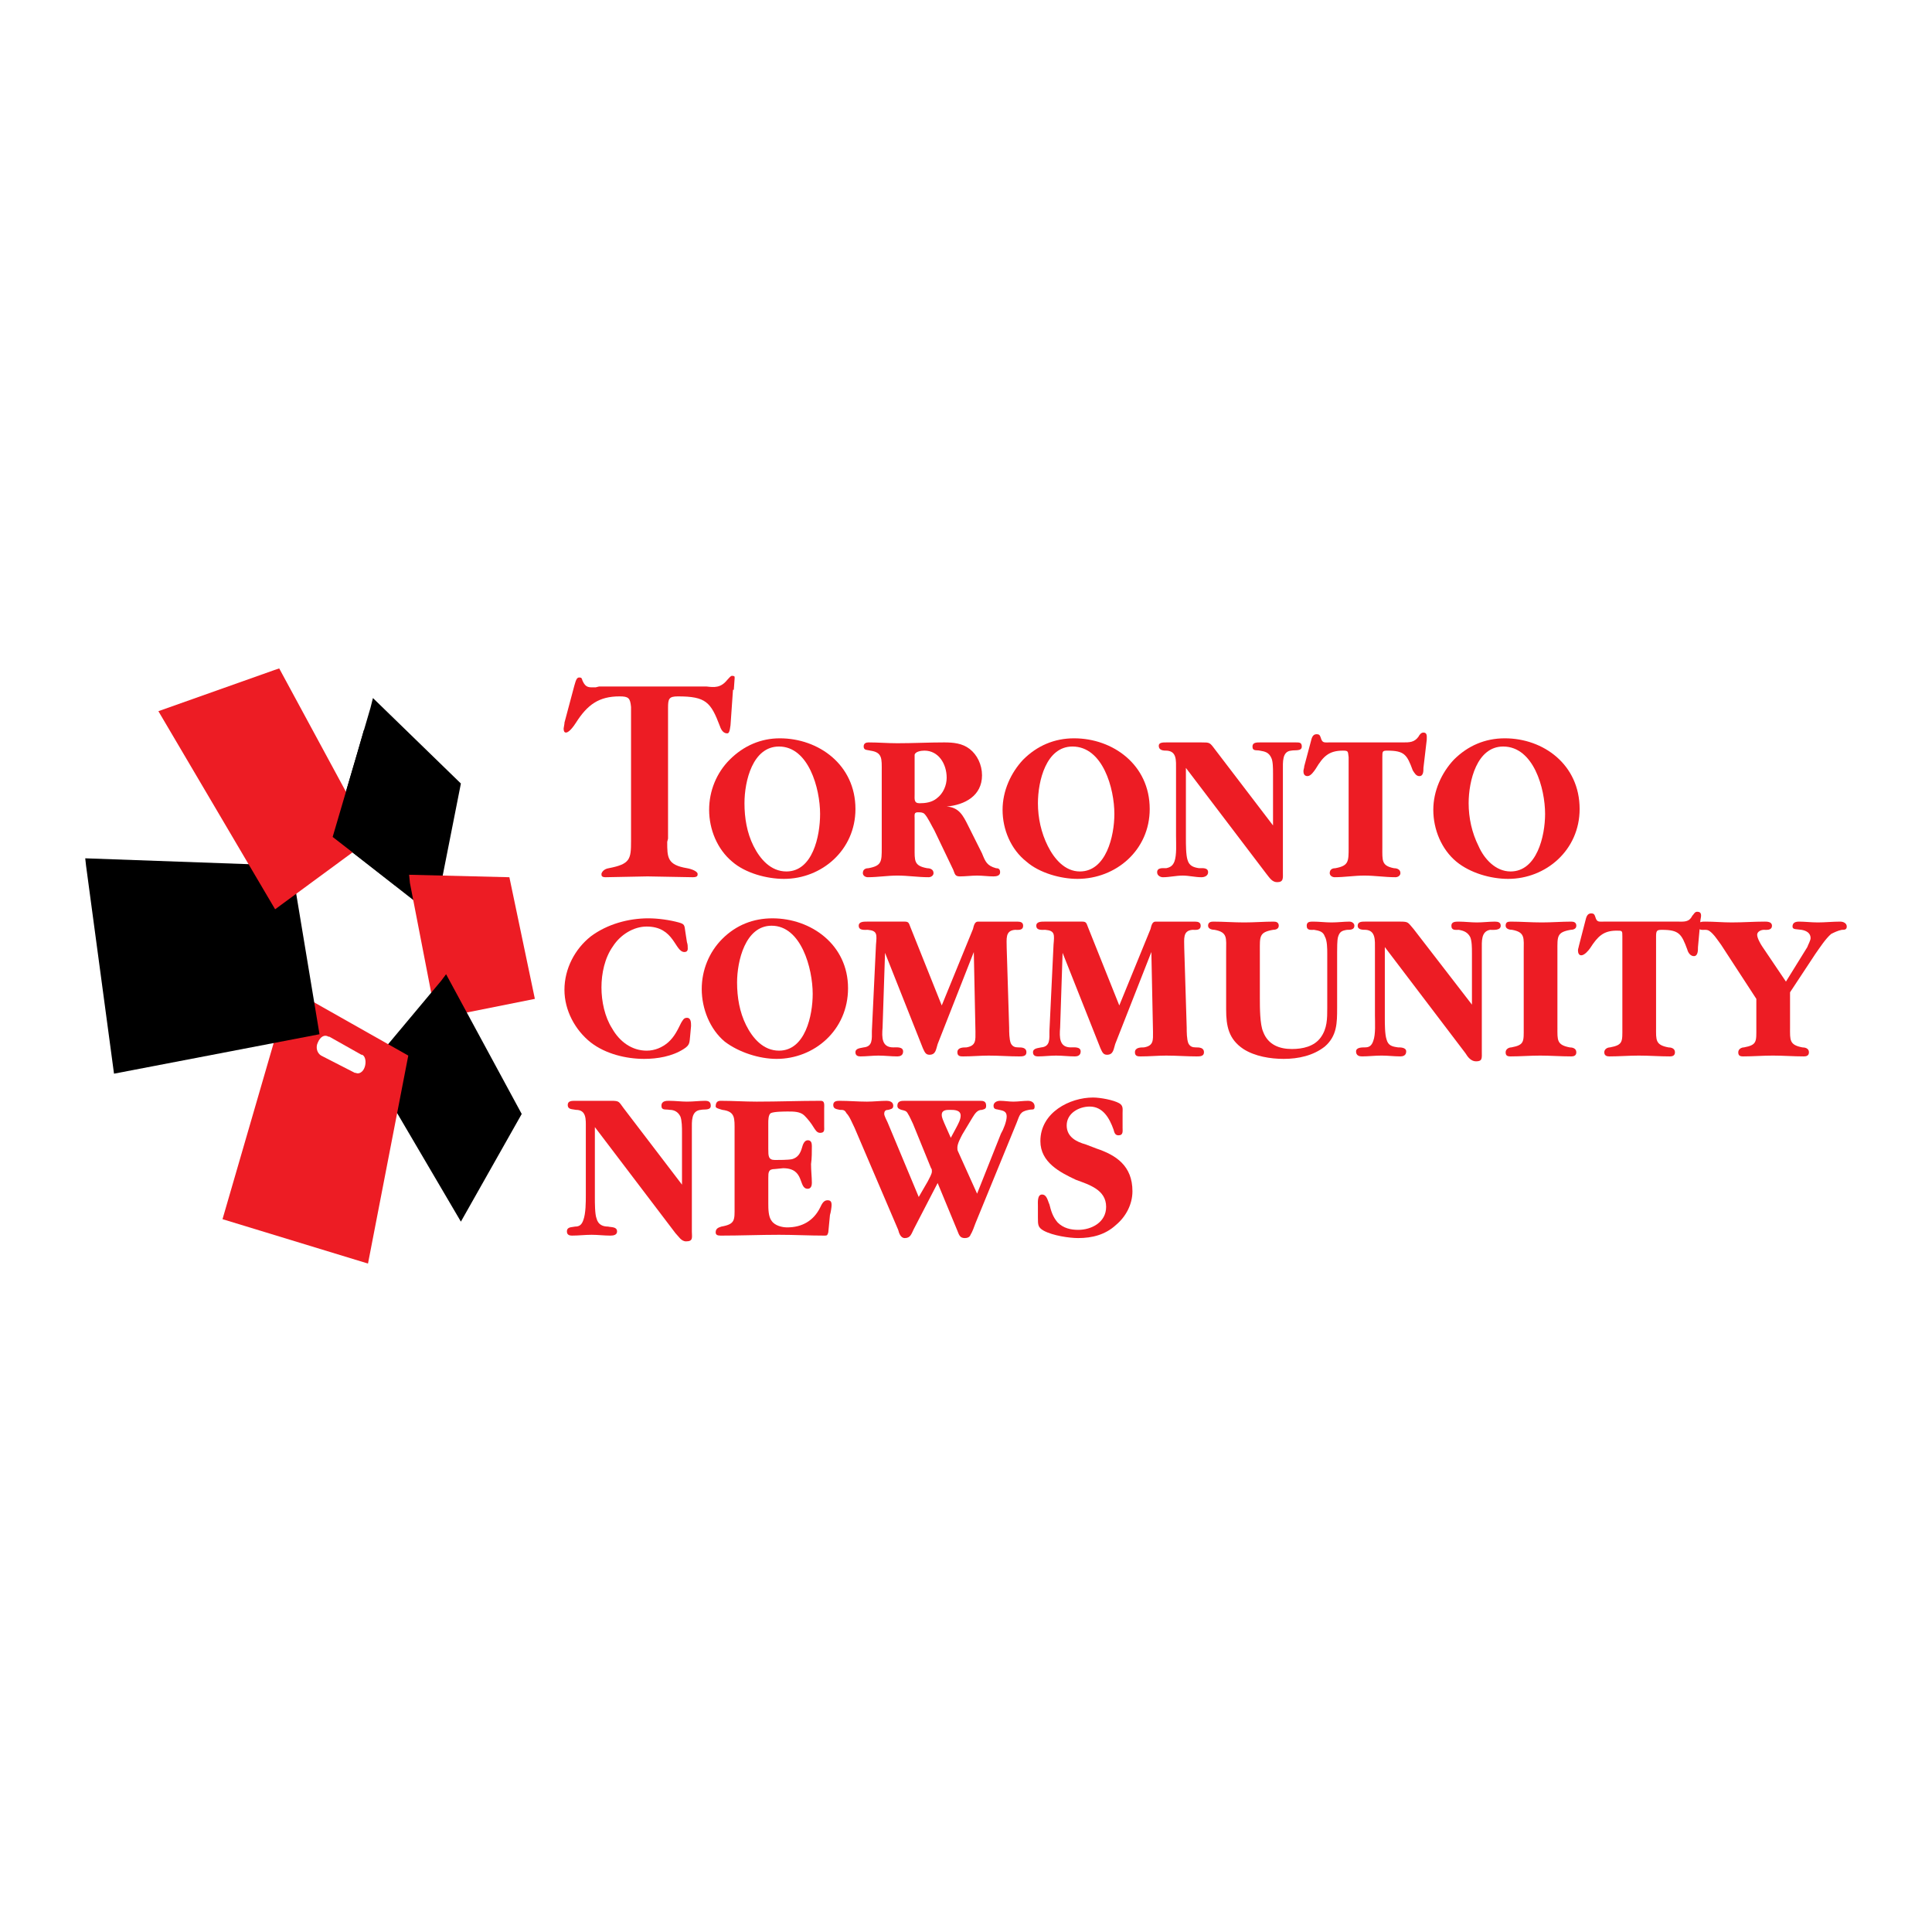 <?xml version="1.0" encoding="utf-8"?>
<!-- Generator: Adobe Illustrator 13.0.0, SVG Export Plug-In . SVG Version: 6.00 Build 14948)  -->
<!DOCTYPE svg PUBLIC "-//W3C//DTD SVG 1.0//EN" "http://www.w3.org/TR/2001/REC-SVG-20010904/DTD/svg10.dtd">
<svg version="1.0" id="Layer_1" xmlns="http://www.w3.org/2000/svg" xmlns:xlink="http://www.w3.org/1999/xlink" x="0px" y="0px"
	 width="192.756px" height="192.756px" viewBox="0 0 192.756 192.756" enable-background="new 0 0 192.756 192.756"
	 xml:space="preserve">
<g>
	<polygon fill-rule="evenodd" clip-rule="evenodd" fill="#FFFFFF" points="0,0 192.756,0 192.756,192.756 0,192.756 0,0 	"/>
	<path fill-rule="evenodd" clip-rule="evenodd" fill="#ED1C24" d="M73.292,67.51c-0.082-0.082-0.164-0.082-0.246-0.082
		c-0.164,0-0.246,0.164-0.492,0.41c-0.656,0.82-1.312,0.738-2.05,0.656h-0.246H59.76l-0.328,0.082c-0.656,0-0.984,0.082-1.312-0.656
		c-0.082-0.246-0.082-0.328-0.328-0.328c-0.246,0-0.329,0.246-0.492,0.82l-0.984,3.69v0.082l-0.082,0.492
		c0,0.41,0.164,0.41,0.246,0.41s0.41-0.082,0.984-0.984c1.148-1.804,2.296-2.624,4.347-2.624c0.902,0,1.066,0.164,1.148,1.066
		c0,0,0,0.082,0,0.164v13.204c0,1.804-0.082,2.296-2.214,2.706c-0.574,0.082-0.738,0.492-0.738,0.574c0,0.164,0,0.328,0.41,0.328
		l4.183-0.082l4.51,0.082c0.492,0,0.492-0.164,0.492-0.328c0-0.246-0.574-0.492-1.066-0.574c-1.968-0.328-1.968-1.066-1.968-2.624
		l0.082-0.328v-13.04c0-0.902,0.082-1.148,0.984-1.148c2.789,0,3.281,0.574,4.183,2.952c0.164,0.492,0.41,0.738,0.738,0.738
		c0.165,0,0.246-0.165,0.329-0.82c0,0,0.164-2.378,0.246-3.526h0.082l0.082-1.148l0,0C73.292,67.592,73.292,67.51,73.292,67.51
		L73.292,67.51z"/>
	<path fill-rule="evenodd" clip-rule="evenodd" fill="#ED1C24" d="M73.046,85.963c-1.476-1.23-2.296-3.199-2.296-5.167
		c0-1.886,0.738-3.69,2.05-5.002c1.395-1.395,3.117-2.132,5.003-2.132c3.854,0,7.545,2.625,7.545,7.053
		c0,4.1-3.363,6.971-7.135,6.971C76.49,87.685,74.358,87.111,73.046,85.963L73.046,85.963z M81.821,81.206
		c0-2.542-1.148-6.725-4.101-6.725c-2.625,0-3.444,3.444-3.444,5.658c0,1.477,0.246,2.953,0.902,4.265
		c0.656,1.312,1.722,2.542,3.281,2.542C81.083,86.947,81.821,83.42,81.821,81.206L81.821,81.206z"/>
	<path fill-rule="evenodd" clip-rule="evenodd" fill="#ED1C24" d="M97.978,85.143c0.328,0.82,0.492,1.23,1.394,1.476
		c0.246,0,0.41,0.082,0.41,0.41s-0.328,0.41-0.656,0.41c-0.573,0-1.065-0.082-1.64-0.082s-1.148,0.082-1.723,0.082
		c-0.492,0-0.492-0.246-0.656-0.656l-1.886-3.937c-0.246-0.41-0.656-1.312-0.984-1.64c-0.165-0.164-0.41-0.164-0.656-0.164
		c-0.41,0-0.328,0.246-0.328,0.656v2.87c0,1.312-0.082,1.804,1.23,2.05c0.246,0,0.656,0.082,0.656,0.492
		c0,0.246-0.246,0.41-0.492,0.41c-1.066,0-2.05-0.164-3.116-0.164c-0.984,0-1.968,0.164-2.953,0.164
		c-0.246,0-0.492-0.164-0.492-0.41c0-0.41,0.328-0.492,0.574-0.492c1.312-0.246,1.312-0.656,1.312-2.05v-7.627
		c0-1.23,0.083-1.886-1.148-2.05c-0.246-0.082-0.656,0-0.656-0.41c0-0.328,0.246-0.41,0.492-0.41c0.984,0,1.886,0.082,2.871,0.082
		c1.558,0,3.116-0.082,4.674-0.082c0.902,0,1.804,0.082,2.542,0.656c0.738,0.574,1.23,1.558,1.23,2.624
		c0,2.05-1.723,2.953-3.527,3.117c1.23,0.082,1.64,0.902,2.132,1.886L97.978,85.143L97.978,85.143z M91.252,79.238
		c0,0.492-0.082,0.902,0.492,0.902c0.574,0,1.23-0.082,1.722-0.492c0.656-0.492,0.984-1.312,0.984-2.05
		c0-1.394-0.82-2.707-2.214-2.707c-0.329,0-0.902,0.083-0.984,0.41c0,0.246,0,0.738,0,0.984V79.238L91.252,79.238z"/>
	<path fill-rule="evenodd" clip-rule="evenodd" fill="#ED1C24" d="M102.406,85.963c-1.559-1.23-2.379-3.199-2.379-5.167
		c0-1.886,0.82-3.69,2.051-5.002c1.394-1.395,3.116-2.132,5.084-2.132c3.854,0,7.545,2.625,7.545,7.053
		c0,4.1-3.362,6.971-7.217,6.971C105.851,87.685,103.718,87.111,102.406,85.963L102.406,85.963z M111.181,81.206
		c0-2.542-1.147-6.725-4.183-6.725c-2.624,0-3.444,3.444-3.444,5.658c0,1.477,0.328,2.953,0.984,4.265
		c0.656,1.312,1.722,2.542,3.198,2.542C110.36,86.947,111.181,83.42,111.181,81.206L111.181,81.206z"/>
	<path fill-rule="evenodd" clip-rule="evenodd" fill="#ED1C24" d="M127.009,77.105c0-0.41,0-1.148-0.164-1.476
		c-0.246-0.574-0.656-0.656-1.148-0.738c-0.327-0.082-0.737,0.083-0.737-0.41c0-0.41,0.41-0.41,0.737-0.41c0.656,0,1.23,0,1.805,0
		s1.23,0,1.805,0c0.327,0,0.573,0,0.573,0.41c0,0.492-0.656,0.328-1.065,0.41c-0.902,0.083-0.82,1.148-0.82,1.969v10.169
		c0,0.574,0.082,0.984-0.574,0.984c-0.492,0-0.738-0.41-1.066-0.82l-8.037-10.579v7.053c0,0.574,0,1.64,0.164,2.132
		c0.164,0.574,0.574,0.738,1.148,0.82c0.328,0,0.902-0.082,0.902,0.41c0,0.328-0.328,0.492-0.656,0.492
		c-0.656,0-1.23-0.164-1.887-0.164c-0.655,0-1.312,0.164-1.968,0.164c-0.246,0-0.574-0.164-0.574-0.492
		c0-0.492,0.574-0.41,0.902-0.41c0.41-0.082,0.656-0.246,0.82-0.656c0.246-0.656,0.164-1.804,0.164-2.542v-6.643
		c0-0.902,0.082-1.804-0.902-1.887c-0.328,0-0.82,0-0.82-0.492c0-0.328,0.41-0.328,0.738-0.328h3.526c0.82,0,0.82,0,1.312,0.656
		l5.823,7.627V77.105L127.009,77.105z"/>
	<path fill-rule="evenodd" clip-rule="evenodd" fill="#ED1C24" d="M137.916,84.568c0,1.312-0.082,1.804,1.148,2.05
		c0.246,0,0.656,0.082,0.656,0.492c0,0.246-0.246,0.41-0.492,0.41c-1.066,0-2.051-0.164-3.116-0.164
		c-0.984,0-1.969,0.164-2.953,0.164c-0.246,0-0.492-0.164-0.492-0.41c0-0.41,0.329-0.492,0.575-0.492
		c1.312-0.246,1.312-0.656,1.312-2.05v-9.021c-0.082-0.574,0-0.656-0.574-0.656c-1.394,0-1.968,0.574-2.706,1.804
		c-0.164,0.246-0.492,0.738-0.82,0.738s-0.41-0.246-0.41-0.492c0-0.164,0.082-0.328,0.082-0.492l0.656-2.46
		c0.082-0.328,0.164-0.738,0.574-0.738c0.246,0,0.328,0.082,0.41,0.328c0.164,0.574,0.328,0.492,0.901,0.492h7.3
		c0.656,0,1.147,0,1.558-0.574c0.082-0.164,0.246-0.41,0.492-0.41c0.41,0,0.328,0.41,0.328,0.738l-0.328,2.789
		c0,0.328,0,0.82-0.41,0.82c-0.328,0-0.492-0.328-0.656-0.574c-0.573-1.559-0.819-1.969-2.542-1.969
		c-0.492,0-0.492,0.083-0.492,0.656V84.568L137.916,84.568z"/>
	<path fill-rule="evenodd" clip-rule="evenodd" fill="#ED1C24" d="M145.297,85.963c-1.476-1.23-2.296-3.199-2.296-5.167
		c0-1.886,0.82-3.69,2.05-5.002c1.395-1.395,3.117-2.132,5.085-2.132c3.854,0,7.463,2.625,7.463,7.053
		c0,4.1-3.362,6.971-7.135,6.971C148.741,87.685,146.691,87.111,145.297,85.963L145.297,85.963z M154.154,81.206
		c0-2.542-1.148-6.725-4.183-6.725c-2.624,0-3.444,3.444-3.444,5.658c0,1.477,0.328,2.953,0.984,4.265
		c0.573,1.312,1.722,2.542,3.198,2.542C153.334,86.947,154.154,83.42,154.154,81.206L154.154,81.206z"/>
	<path fill-rule="evenodd" clip-rule="evenodd" fill="#ED1C24" d="M68.864,103.268c-0.082,0.738,0,0.984-0.656,1.393
		c-1.148,0.738-2.625,0.984-3.937,0.984c-1.804,0-3.854-0.492-5.331-1.639c-1.559-1.23-2.625-3.199-2.625-5.25
		c0-2.132,1.066-4.1,2.625-5.33c1.64-1.23,3.772-1.805,5.741-1.805c0.984,0,2.132,0.165,3.034,0.411
		c0.574,0.164,0.574,0.246,0.656,0.902L68.536,94c0.082,0.246,0.082,0.41,0.082,0.656s-0.164,0.328-0.328,0.328
		c-0.984,0-0.984-2.542-3.772-2.542c-1.312,0-2.625,0.82-3.362,1.968c-0.82,1.148-1.148,2.707-1.148,4.1
		c0,1.395,0.328,2.953,1.066,4.102c0.738,1.311,1.969,2.213,3.445,2.213c0.82,0,1.558-0.326,2.132-0.818
		c0.656-0.574,0.984-1.312,1.312-1.969c0.164-0.246,0.246-0.492,0.574-0.492c0.41,0,0.41,0.492,0.41,0.82L68.864,103.268
		L68.864,103.268z"/>
	<path fill-rule="evenodd" clip-rule="evenodd" fill="#ED1C24" d="M72.308,103.922c-1.476-1.229-2.296-3.279-2.296-5.248
		c0-1.886,0.738-3.69,2.05-5.002c1.394-1.394,3.116-2.05,5.002-2.05c3.854,0,7.545,2.625,7.545,6.971
		c0,4.184-3.362,7.053-7.135,7.053C75.752,105.645,73.702,104.988,72.308,103.922L72.308,103.922z M81.083,99.166
		c0-2.542-1.148-6.807-4.101-6.807c-2.624,0-3.444,3.527-3.444,5.658c0,1.477,0.246,2.953,0.902,4.266
		c0.656,1.312,1.723,2.541,3.281,2.541C80.345,104.824,81.083,101.299,81.083,99.166L81.083,99.166z"/>
	<path fill-rule="evenodd" clip-rule="evenodd" fill="#ED1C24" d="M97.075,92.688c0.082-0.328,0.164-0.738,0.492-0.738h3.937
		c0.328,0,0.574,0.082,0.574,0.41c0,0.492-0.492,0.41-0.82,0.41c-0.984,0.082-0.82,0.902-0.82,1.804l0.246,7.956
		c0,0.41,0,1.148,0.164,1.559c0.164,0.326,0.41,0.41,0.738,0.41s0.82,0,0.82,0.49c0,0.41-0.41,0.41-0.738,0.41
		c-0.984,0-1.969-0.082-3.035-0.082c-0.819,0-1.64,0.082-2.542,0.082c-0.246,0-0.574,0-0.574-0.41c0-0.49,0.574-0.49,0.902-0.49
		c0.984-0.164,0.902-0.738,0.902-1.559l-0.164-7.956l-3.608,9.184c-0.164,0.492-0.164,1.066-0.82,1.066
		c-0.41,0-0.492-0.328-0.656-0.656L88.3,95.066l-0.246,7.463c-0.083,0.984-0.083,1.969,1.066,1.969c0.328,0,0.984-0.084,0.984,0.408
		c0,0.41-0.328,0.492-0.574,0.492c-0.656,0-1.23-0.082-1.886-0.082c-0.574,0-1.23,0.082-1.804,0.082
		c-0.246,0-0.492-0.082-0.492-0.41c0-0.41,0.492-0.41,0.82-0.49c0.902-0.084,0.82-0.82,0.82-1.641l0.41-8.612
		c0.082-0.984,0.164-1.394-0.82-1.476c-0.328,0-0.902,0.082-0.902-0.41c0-0.41,0.492-0.41,0.82-0.41h3.772
		c0.41,0,0.41,0.164,0.574,0.574l3.116,7.791L97.075,92.688L97.075,92.688z"/>
	<path fill-rule="evenodd" clip-rule="evenodd" fill="#ED1C24" d="M114.789,92.688c0.082-0.328,0.164-0.738,0.492-0.738h3.937
		c0.328,0,0.574,0.082,0.574,0.41c0,0.492-0.492,0.41-0.82,0.41c-0.984,0.082-0.82,0.902-0.82,1.804l0.246,7.956
		c0,0.41,0,1.148,0.164,1.559c0.164,0.326,0.41,0.41,0.738,0.41s0.82,0,0.82,0.49c0,0.41-0.41,0.41-0.738,0.41
		c-0.984,0-1.968-0.082-3.034-0.082c-0.82,0-1.641,0.082-2.543,0.082c-0.246,0-0.573,0-0.573-0.41c0-0.49,0.573-0.49,0.901-0.49
		c0.984-0.164,0.902-0.738,0.902-1.559l-0.164-7.956l-3.608,9.184c-0.164,0.492-0.164,1.066-0.82,1.066
		c-0.409,0-0.492-0.328-0.655-0.656l-3.773-9.512l-0.246,7.463c-0.081,0.984-0.081,1.969,1.066,1.969
		c0.328,0,0.984-0.084,0.984,0.408c0,0.41-0.328,0.492-0.574,0.492c-0.655,0-1.23-0.082-1.886-0.082
		c-0.574,0-1.23,0.082-1.805,0.082c-0.246,0-0.492-0.082-0.492-0.41c0-0.41,0.492-0.41,0.82-0.49c0.902-0.084,0.82-0.82,0.82-1.641
		l0.41-8.612c0.082-0.984,0.164-1.394-0.82-1.476c-0.328,0-0.902,0.082-0.902-0.41c0-0.41,0.492-0.41,0.82-0.41h3.772
		c0.41,0,0.41,0.164,0.574,0.574l3.116,7.791L114.789,92.688L114.789,92.688z"/>
	<path fill-rule="evenodd" clip-rule="evenodd" fill="#ED1C24" d="M133.405,100.561c0,1.477,0,2.789-1.229,3.854
		c-1.148,0.902-2.624,1.23-4.101,1.23c-1.312,0-2.87-0.246-4.019-0.984c-1.477-0.982-1.723-2.295-1.723-3.936v-5.823
		c0-1.312,0.164-1.886-1.148-2.132c-0.245,0-0.655-0.082-0.655-0.41c0-0.328,0.246-0.41,0.492-0.41c1.065,0,2.05,0.082,3.116,0.082
		c0.984,0,1.968-0.082,2.952-0.082c0.246,0,0.492,0.082,0.492,0.41c0,0.328-0.328,0.41-0.574,0.41
		c-1.395,0.246-1.312,0.656-1.312,2.132v4.674c0,0.902,0,2.625,0.328,3.363c0.492,1.312,1.641,1.721,2.871,1.721
		c1.065,0,2.214-0.246,2.87-1.146c0.656-0.902,0.656-1.887,0.656-2.953v-5.413c0-0.492,0-1.312-0.246-1.722
		c-0.164-0.492-0.574-0.574-1.066-0.656c-0.328,0-0.738,0.082-0.738-0.41c0-0.41,0.328-0.41,0.656-0.41
		c0.574,0,1.23,0.082,1.805,0.082c0.656,0,1.229-0.082,1.804-0.082c0.246,0,0.492,0.164,0.492,0.41c0,0.41-0.41,0.41-0.738,0.41
		c-0.492,0.082-0.738,0.164-0.901,0.738c-0.083,0.328-0.083,1.066-0.083,1.476V100.561L133.405,100.561z"/>
	<path fill-rule="evenodd" clip-rule="evenodd" fill="#ED1C24" d="M146.855,95.066c0-0.492,0-1.148-0.164-1.558
		c-0.246-0.492-0.656-0.656-1.148-0.738c-0.328,0-0.738,0.082-0.738-0.41c0-0.41,0.41-0.41,0.738-0.41
		c0.574,0,1.23,0.082,1.805,0.082s1.229-0.082,1.804-0.082c0.328,0,0.574,0.082,0.574,0.41c0,0.492-0.738,0.41-1.066,0.41
		c-0.901,0.164-0.819,1.148-0.819,1.968v10.168c0,0.656,0.082,0.984-0.574,0.984c-0.492,0-0.82-0.41-1.066-0.82l-8.037-10.579v7.135
		c0,0.492,0,1.559,0.164,2.051c0.164,0.656,0.574,0.736,1.148,0.82c0.246,0,0.82,0,0.82,0.408c0,0.41-0.328,0.492-0.574,0.492
		c-0.656,0-1.23-0.082-1.887-0.082s-1.312,0.082-1.968,0.082c-0.246,0-0.574-0.082-0.574-0.492c0-0.408,0.574-0.408,0.902-0.408
		c0.41,0,0.655-0.164,0.819-0.656c0.246-0.656,0.164-1.805,0.164-2.543v-6.643c0-0.82,0.082-1.804-0.901-1.886
		c-0.328,0-0.82,0-0.82-0.41c0-0.41,0.41-0.41,0.738-0.41h3.526c0.82,0,0.737,0.082,1.312,0.738l5.823,7.545V95.066L146.855,95.066z
		"/>
	<path fill-rule="evenodd" clip-rule="evenodd" fill="#ED1C24" d="M155.385,102.529c0,1.23-0.082,1.723,1.229,1.969
		c0.246,0,0.656,0.08,0.656,0.49c0,0.328-0.246,0.41-0.492,0.41c-1.065,0-2.132-0.082-3.116-0.082s-1.968,0.082-2.952,0.082
		c-0.328,0-0.492-0.082-0.492-0.41s0.328-0.49,0.574-0.49c1.312-0.246,1.23-0.576,1.23-1.969v-7.627
		c0-1.312,0.163-1.886-1.148-2.132c-0.246,0-0.656-0.082-0.656-0.41c0-0.328,0.164-0.41,0.492-0.41c1.066,0,2.05,0.082,3.116,0.082
		c0.984,0,1.969-0.082,2.952-0.082c0.246,0,0.492,0.082,0.492,0.41c0,0.328-0.328,0.41-0.574,0.41
		c-1.394,0.246-1.312,0.656-1.312,2.132V102.529L155.385,102.529z"/>
	<path fill-rule="evenodd" clip-rule="evenodd" fill="#ED1C24" d="M165.226,102.529c0,1.23-0.082,1.723,1.23,1.969
		c0.246,0,0.655,0.08,0.655,0.49c0,0.328-0.245,0.41-0.491,0.41c-1.066,0-2.051-0.082-3.116-0.082c-0.984,0-1.969,0.082-2.953,0.082
		c-0.246,0-0.492-0.082-0.492-0.41s0.328-0.49,0.574-0.49c1.312-0.246,1.23-0.576,1.23-1.969v-9.104c0-0.574,0-0.574-0.574-0.574
		c-1.312,0-1.886,0.574-2.624,1.722c-0.164,0.246-0.574,0.738-0.902,0.738c-0.246,0-0.328-0.246-0.328-0.492
		c0-0.164,0.082-0.328,0.082-0.41l0.656-2.542c0.082-0.328,0.164-0.738,0.574-0.738c0.246,0,0.328,0.082,0.41,0.328
		c0.164,0.574,0.327,0.492,0.901,0.492h7.299c0.656,0,1.148,0.082,1.477-0.574c0.164-0.164,0.246-0.41,0.492-0.41
		c0.492,0,0.41,0.41,0.328,0.82l-0.246,2.706c0,0.328,0,0.902-0.41,0.902c-0.328,0-0.574-0.328-0.656-0.656
		c-0.574-1.558-0.82-1.968-2.542-1.968c-0.492,0-0.574,0.082-0.574,0.656V102.529L165.226,102.529z"/>
	<path fill-rule="evenodd" clip-rule="evenodd" fill="#ED1C24" d="M180.315,94.492c0.082-0.246,0.328-0.656,0.328-0.902
		c0-0.492-0.41-0.738-0.902-0.82s-0.902,0-0.902-0.328c0-0.41,0.329-0.492,0.656-0.492c0.574,0,1.23,0.082,1.887,0.082
		s1.477-0.082,2.214-0.082c0.328,0,0.656,0.164,0.656,0.492s-0.246,0.328-0.492,0.328c-0.41,0.082-0.738,0.246-1.066,0.41
		c-0.573,0.492-1.147,1.394-1.558,1.968l-2.543,3.854v3.527c0,1.23-0.081,1.723,1.23,1.969c0.246,0,0.656,0.08,0.656,0.49
		c0,0.328-0.246,0.41-0.492,0.41c-1.065,0-2.05-0.082-3.116-0.082c-0.984,0-1.969,0.082-2.952,0.082
		c-0.328,0-0.492-0.082-0.492-0.41s0.328-0.49,0.574-0.49c1.312-0.246,1.229-0.576,1.229-1.969v-2.871l-3.526-5.413
		c-0.246-0.328-0.573-0.82-0.819-1.066s-0.41-0.41-0.738-0.41s-0.738,0.082-0.738-0.41c0-0.41,0.41-0.41,0.738-0.41
		c0.901,0,1.722,0.082,2.624,0.082c1.148,0,2.214-0.082,3.28-0.082c0.246,0,0.738,0,0.738,0.41c0,0.492-0.574,0.41-0.82,0.41
		s-0.656,0.164-0.656,0.492s0.328,0.902,0.492,1.148l2.379,3.526L180.315,94.492L180.315,94.492z"/>
	<path fill-rule="evenodd" clip-rule="evenodd" fill="#ED1C24" d="M68.043,112.943c0-0.41,0-1.148-0.164-1.557
		c-0.246-0.492-0.656-0.656-1.066-0.656c-0.41-0.082-0.82,0.082-0.82-0.41s0.492-0.492,0.738-0.492c0.656,0,1.23,0.082,1.804,0.082
		c0.656,0,1.23-0.082,1.804-0.082c0.328,0,0.574,0.082,0.574,0.492c0,0.492-0.656,0.328-0.984,0.41
		c-0.984,0.082-0.902,1.148-0.902,1.967v10.17c0,0.574,0.164,0.984-0.574,0.984c-0.492,0-0.738-0.492-1.066-0.82l-8.037-10.58v7.053
		c0,0.492,0,1.641,0.164,2.051c0.164,0.656,0.656,0.82,1.148,0.82c0.328,0.082,0.902,0,0.902,0.492c0,0.328-0.328,0.41-0.656,0.41
		c-0.656,0-1.23-0.082-1.887-0.082c-0.656,0-1.312,0.082-1.968,0.082c-0.246,0-0.492-0.082-0.492-0.41
		c0-0.492,0.492-0.41,0.82-0.492c0.411,0,0.656-0.164,0.82-0.656c0.246-0.656,0.246-1.805,0.246-2.459v-6.727
		c0-0.82,0.082-1.803-0.984-1.803c-0.328-0.082-0.82,0-0.82-0.492c0-0.41,0.41-0.41,0.738-0.41h3.609c0.82,0,0.738,0.082,1.23,0.738
		l5.823,7.627V112.943L68.043,112.943z"/>
	<path fill-rule="evenodd" clip-rule="evenodd" fill="#ED1C24" d="M76.654,114.666c0,0.656,0,1.066,0.656,1.066
		c0.41,0,1.312,0,1.722-0.082c0.574-0.164,0.82-0.574,0.984-1.148c0.082-0.328,0.246-0.738,0.574-0.738
		c0.328,0,0.41,0.246,0.41,0.574c0,0.574,0,1.23-0.082,1.805c0,0.656,0.082,1.312,0.082,1.887c0,0.246-0.082,0.574-0.41,0.574
		c-0.984,0-0.246-2.051-2.46-2.051l-0.82,0.082c-0.656,0-0.656,0.328-0.656,0.902v2.541c0,0.492,0,1.312,0.328,1.723
		c0.328,0.492,1.066,0.656,1.558,0.656c1.477,0,2.625-0.656,3.281-1.969c0.164-0.328,0.328-0.738,0.738-0.738
		c0.328,0,0.41,0.164,0.41,0.492c0,0.164-0.082,0.738-0.164,0.984l-0.165,1.723c-0.082,0.246-0.082,0.328-0.328,0.328
		c-1.558,0-3.035-0.082-4.593-0.082c-1.886,0-3.854,0.082-5.823,0.082c-0.328,0-0.492-0.082-0.492-0.328
		c0-0.41,0.328-0.492,0.574-0.574c1.394-0.246,1.312-0.656,1.312-1.969v-7.545c0-1.312,0.082-1.967-1.23-2.131
		c-0.246-0.082-0.656-0.164-0.656-0.328c0-0.41,0.164-0.574,0.492-0.574c1.23,0,2.378,0.082,3.608,0.082
		c2.132,0,4.265-0.082,6.397-0.082c0.41,0,0.328,0.41,0.328,0.82v1.721c0,0.328,0.083,0.656-0.41,0.656
		c-0.328,0-0.492-0.328-0.656-0.574c-0.246-0.41-0.574-0.818-0.902-1.146c-0.41-0.41-1.066-0.41-1.64-0.41
		c-0.328,0-1.395,0-1.723,0.164c-0.246,0.164-0.246,0.736-0.246,0.982V114.666L76.654,114.666z"/>
	<path fill-rule="evenodd" clip-rule="evenodd" fill="#ED1C24" d="M99.863,113.107c0.246-0.41,0.574-1.229,0.574-1.721
		s-0.328-0.574-0.738-0.656c-0.246-0.082-0.574,0-0.574-0.41c0-0.328,0.328-0.492,0.656-0.492c0.41,0,0.902,0.082,1.312,0.082
		c0.492,0,0.984-0.082,1.476-0.082c0.328,0,0.656,0.164,0.656,0.574s-0.246,0.246-0.573,0.328c-0.902,0.164-0.902,0.492-1.23,1.311
		l-4.101,10.006c-0.082,0.246-0.328,0.902-0.492,1.148c-0.082,0.246-0.328,0.328-0.574,0.328c-0.492,0-0.574-0.328-0.738-0.738
		l-1.968-4.756l-2.378,4.592c-0.246,0.492-0.328,0.902-0.902,0.902c-0.41,0-0.574-0.492-0.656-0.82l-4.347-10.17
		c-0.246-0.492-0.492-1.146-0.82-1.475c-0.165-0.328-0.328-0.328-0.656-0.328c-0.328-0.082-0.656-0.082-0.656-0.492
		s0.41-0.41,0.656-0.41c0.902,0,1.804,0.082,2.707,0.082c0.656,0,1.312-0.082,1.968-0.082c0.246,0,0.656,0.082,0.656,0.492
		c0,0.328-0.246,0.328-0.492,0.41c-0.246,0-0.41,0.082-0.41,0.41c0,0.164,0.246,0.654,0.328,0.818l3.116,7.465l0.902-1.559
		c0.164-0.328,0.41-0.738,0.41-0.984c0-0.164,0-0.246-0.082-0.328l-1.804-4.43c-0.164-0.328-0.328-0.736-0.492-0.982
		c-0.164-0.328-0.328-0.328-0.656-0.41c-0.246-0.082-0.41-0.164-0.41-0.41c0-0.492,0.41-0.492,0.738-0.492h7.463
		c0.328,0,0.656,0,0.656,0.492c0,0.328-0.164,0.328-0.41,0.41c-0.246,0-0.41,0.082-0.575,0.246
		c-0.246,0.246-0.492,0.736-0.656,0.982l-0.738,1.23c-0.164,0.328-0.492,0.902-0.492,1.312c0,0.164,0,0.246,0.082,0.41l1.886,4.182
		L99.863,113.107L99.863,113.107z M95.435,112.451c0.164-0.328,0.41-0.738,0.41-1.146c0-0.574-0.656-0.574-1.066-0.574
		c-0.328,0-0.82,0-0.82,0.492c0,0.326,0.164,0.572,0.246,0.818l0.656,1.477L95.435,112.451L95.435,112.451z"/>
	<path fill-rule="evenodd" clip-rule="evenodd" fill="#ED1C24" d="M112.001,112.533c0,0.328,0.082,0.738-0.41,0.738
		c-0.328,0-0.41-0.246-0.492-0.574c-0.41-1.148-1.065-2.295-2.378-2.295c-1.066,0-2.297,0.656-2.297,1.885
		c0,1.148,0.984,1.641,1.887,1.887l1.066,0.41c1.968,0.656,3.608,1.723,3.608,4.266c0,1.311-0.656,2.541-1.641,3.361
		c-1.065,0.984-2.378,1.312-3.772,1.312c-0.902,0-2.542-0.246-3.444-0.738c-0.574-0.328-0.574-0.574-0.574-1.312v-1.148
		c0-0.328-0.082-1.146,0.41-1.146s0.574,0.654,0.738,0.982c0.164,0.656,0.328,1.23,0.82,1.805c0.574,0.574,1.312,0.738,2.05,0.738
		c1.312,0,2.788-0.738,2.788-2.297c0-1.721-1.722-2.213-3.034-2.705c-1.559-0.738-3.526-1.723-3.526-3.855
		c0-2.869,2.952-4.346,5.249-4.346c0.738,0,2.05,0.246,2.624,0.574c0.41,0.246,0.328,0.574,0.328,0.984V112.533L112.001,112.533z"/>
	<polygon fill-rule="evenodd" clip-rule="evenodd" points="36.961,70.627 33.189,83.502 43.358,91.458 45.983,78.172 37.208,69.643 
		36.961,70.627 	"/>
	<polygon fill-rule="evenodd" clip-rule="evenodd" fill="#ED1C24" points="40.898,88.095 43.522,101.627 53.364,99.658 
		50.821,87.521 40.816,87.275 40.898,88.095 	"/>
	<polygon fill-rule="evenodd" clip-rule="evenodd" points="44.015,97.854 36.88,106.383 45.983,121.883 52.052,111.141 
		44.506,97.198 44.015,97.854 	"/>
	<polygon fill-rule="evenodd" clip-rule="evenodd" fill="#ED1C24" points="28.678,99.33 22.2,121.637 36.715,126.066 
		40.734,105.316 28.843,98.592 28.678,99.33 	"/>
	<polygon fill-rule="evenodd" clip-rule="evenodd" points="8.586,86.373 11.375,107.121 31.877,103.186 29.089,86.373 8.504,85.634 
		8.586,86.373 	"/>
	<polygon fill-rule="evenodd" clip-rule="evenodd" fill="#ED1C24" points="27.366,66.854 15.803,70.955 27.449,90.719 
		37.043,83.667 27.858,66.69 27.366,66.854 	"/>
	<polygon fill-rule="evenodd" clip-rule="evenodd" points="35.649,75.137 33.189,83.502 39.422,88.341 36.305,72.841 35.649,75.137 
			"/>
	<path fill-rule="evenodd" clip-rule="evenodd" fill="#FFFFFF" d="M36.142,105.234c0,0,0,0-0.082,0l-3.199-1.803
		c-0.082,0-0.082,0-0.082,0c-0.411-0.246-0.82,0-1.066,0.574c-0.246,0.492-0.082,1.064,0.328,1.311l0,0l3.362,1.723c0,0,0,0,0.082,0
		c0.328,0.164,0.738-0.082,0.902-0.574C36.551,105.973,36.47,105.398,36.142,105.234L36.142,105.234z"/>
</g>
</svg>
